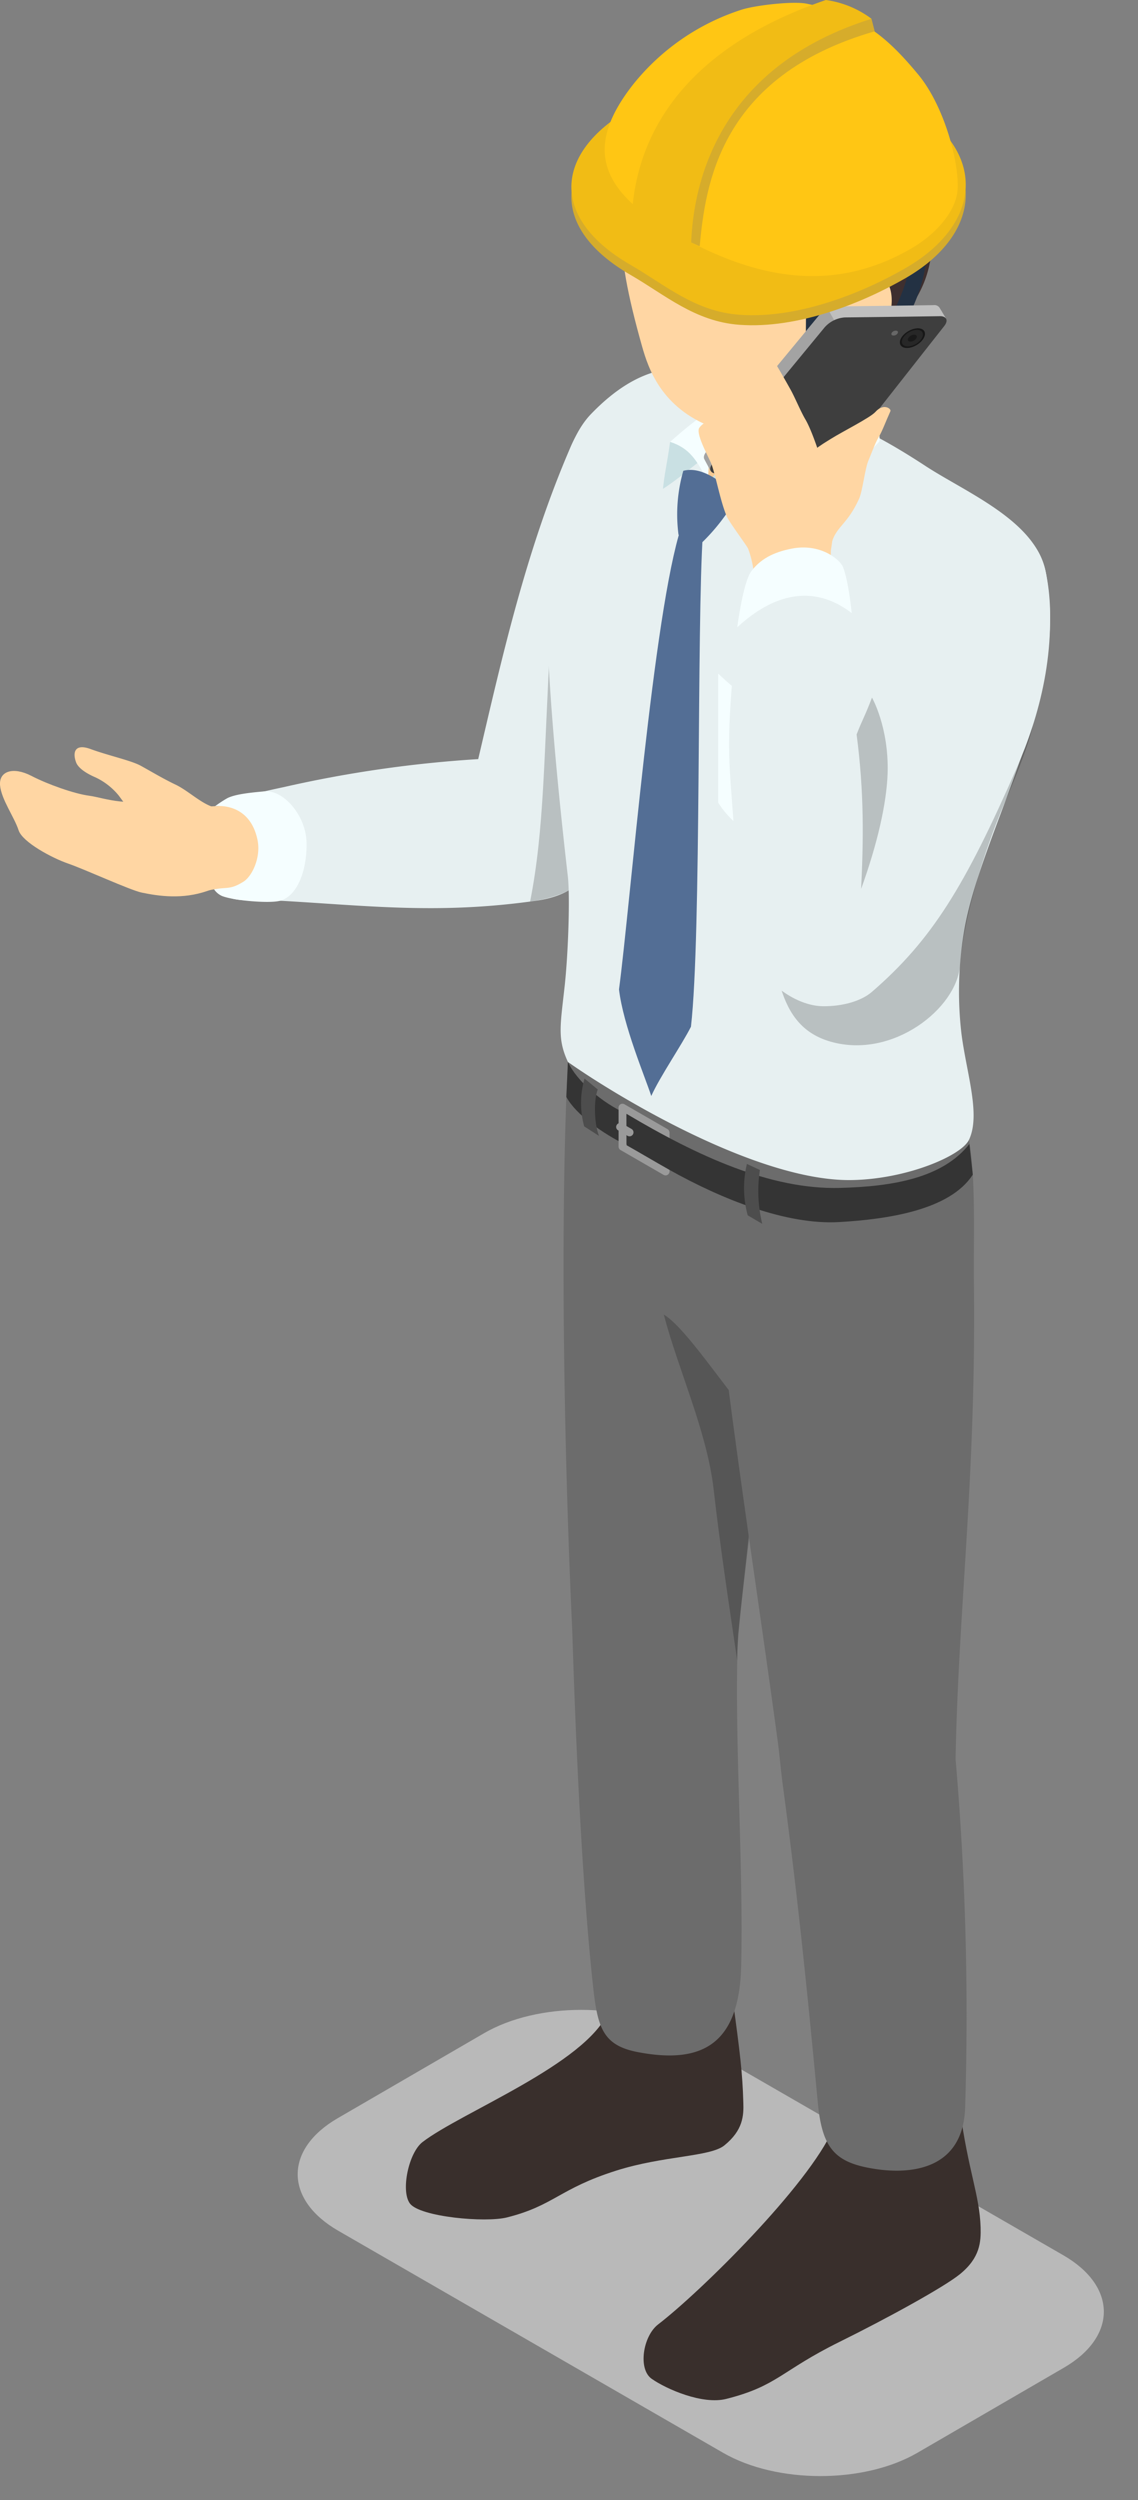 <svg xmlns="http://www.w3.org/2000/svg" xmlns:xlink="http://www.w3.org/1999/xlink" width="301.466" height="662.153" viewBox="0 0 301.466 662.153"><rect x="0" y="0" width="301.466" height="662.153" fill="#808080" stroke="none"/><defs><clipPath id="a"><rect width="301.466" height="662.153" fill="none"/></clipPath><clipPath id="b"><rect width="301.461" height="662.156" fill="none"/></clipPath><clipPath id="c"><rect width="213.558" height="123.481" fill="#f2f2f2"/></clipPath><clipPath id="d"><rect width="17.025" height="70.516" fill="none"/></clipPath><clipPath id="e"><rect width="25.639" height="91.696" fill="none"/></clipPath><clipPath id="f"><rect width="70.246" height="86.547" fill="none"/></clipPath><clipPath id="g"><rect width="8.227" height="50.664" fill="none"/></clipPath></defs><g clip-path="url(#a)"><g transform="translate(0 -0.003)"><g clip-path="url(#b)"><g transform="translate(78.858 532.327)" opacity="0.5"><g clip-path="url(#c)"><path d="M75.1,192.248c9.308,0,18.627,2.059,25.752,6.171l101.967,58.818c14.256,8.217,14.32,21.558.157,29.788L164.17,309.56c-7.084,4.112-16.393,6.168-25.706,6.168s-18.632-2.051-25.762-6.163L10.735,250.743c-14.256-8.222-14.32-21.561-.154-29.788l38.81-22.534c7.082-4.11,16.392-6.173,25.713-6.173" transform="translate(0.001 -192.247)" fill="#f2f2f2"/></g></g><path d="M99.368,20.614c4.56-10.565,13.263-14.175,22.991-11.261s14.39,15.555,12.034,25.968c-7.6,33.771-14.884,61.943-26.893,91.99-3.281,8.2-8.487,12.224-17.152,13.453-26.551,3.788-45.476,1.2-69.8-.089-4.054-.215-10.552.7-12.667-1.482-3.344-3.42-4.244-9.234-2.749-17.354,1.267-6.9,5.371-8.436,18.279-11.16a320.7,320.7,0,0,1,51.493-7.41C81.115,76.806,87.474,48.1,99.368,20.614" transform="translate(51.778 97.79)" fill="#e7f0f1" fill-rule="evenodd"/><g transform="translate(140.436 168.267)" opacity="0.2"><g clip-path="url(#d)"><path d="M16.508,13.283c-1.8,31.554-1.6,51.29-5.422,70.519,8.031-1.077,14.377-3.952,17.037-9.931Z" transform="translate(-11.092 -13.288)"/></g></g><path d="M94.974,41.747c2.065,15.188,2.673,20.141,2.9,28.007.127,3.521-.063,7.372-5.016,11.388-3.762,3.065-16.1,2.7-28.653,6.688-15.125,4.788-16.455,9.247-28.919,12.389-5.726,1.457-23.092-.127-25.74-3.686C7.089,93.214,9.2,83.093,12.9,80.256c10.248-7.879,43.119-20.584,49.187-34.4Z" transform="translate(99.038 487.077)" fill="#392f2c" fill-rule="evenodd"/><path d="M12.947,26.683c.7-13.769,20.052,6.03,33.847,6.511A25.027,25.027,0,0,1,70.887,59.048L58.017,178.259c-1.127,25.487,1.482,60.689.823,87.886-.481,20.42-10.032,26.133-27.437,22.776-9.906-1.913-10.755-7.271-12.034-19.634-3.788-36.444-5.1-88.278-5.32-92.991-1.9-40.814-3.395-104.936-1.1-149.613" transform="translate(137.503 254.584)" fill="#6c6c6c" fill-rule="evenodd"/><g transform="translate(175.854 348.173)" opacity="0.2"><g clip-path="url(#e)"><path d="M39.521,56.836C33.808,53.1,20.786,31.616,13.882,27.486,17.67,42.053,25.333,58.394,27.094,73.874c1.634,14.415,3.9,29.413,6.245,45.311-.215-9.3,4.206-37.2,6.182-62.348" transform="translate(-13.888 -27.483)" fill-rule="evenodd"/></g></g><path d="M97.238,44.1c2.242,16.569,5.232,22.738,5.5,31.326.1,3.838-.089,8.044-5.5,12.427C93.121,91.194,78.427,99.314,65.3,105.8c-15.517,7.676-16.366,11.641-29.945,15.074-6.258,1.583-15.8-2.559-19.748-5.32-3.686-2.571-2.318-11.324,1.71-14.415,11.185-8.588,39.725-36.71,46.375-51.784Z" transform="translate(157.032 514.495)" fill="#392f2c" fill-rule="evenodd"/><path d="M14.669,32c-.95-13.757,46.894-8.512,60.664-7.854S86.771,52.814,87.024,76.312c.57,51.48-4.155,85.96-4.864,125.672A789.184,789.184,0,0,1,84.694,294.2c-.507,16.354-14.061,17.734-23.447,16.379C50.429,309,46.831,305.425,45.666,293c-2.6-27.475-5.181-53.671-9.272-84.1-.519-3.8-.874-8.056-1.292-11.249C27.209,139.5,18.558,88.637,14.669,32" transform="translate(170.983 263.946)" fill="#6c6c6c" fill-rule="evenodd"/><path d="M12.262,22.2c2.381,5.168,9.158,10.881,15.5,13.731l.051,8.335c-6.194-3.015-13.44-8.094-15.973-12.794Z" transform="translate(138.187 259.063)" fill="#343434"/><path d="M15.026,25.931v7.892l9.323,5.384V31.315Zm-.532-2.711,11.413,6.587a1.071,1.071,0,0,1,.532.9V41.018a1.071,1.071,0,0,1-.532.9,1.041,1.041,0,0,1-1.051,0L13.443,35.33a1.052,1.052,0,0,1-.507-.912V24.12a1.032,1.032,0,0,1,1.558-.9" transform="translate(150.928 269.257)" fill="#9a9a9a" fill-rule="evenodd"/><path d="M13.1,23.288c18.824,11.223,38.217,20.1,56.483,19.634,14.1-.355,27.311-2.635,34.366-11.641l.9,8.132c-6.106,9.412-22.56,11.806-35.405,12.553-13.972.8-31.048-6.03-44.944-13.82-3.965-2.229-7.714-4.472-11.35-6.524Z" transform="translate(152.853 271.71)" fill="#343434"/><path d="M13.412,25.427a1.028,1.028,0,0,1-.38-1.419,1.043,1.043,0,0,1,1.419-.393l2.508,1.444a1.05,1.05,0,0,1,.38,1.431,1.062,1.062,0,0,1-1.444.38Z" transform="translate(150.338 273.955)" fill="#9a9a9a" fill-rule="evenodd"/><path d="M13.07,22.551a23.426,23.426,0,0,0-.089,12.667l3.94,2.533c-1.191-2.863-1.545-9.12-.342-12.3Z" transform="translate(141.775 263.111)" fill="#4d4d4d"/><path d="M16.32,24.336a27.337,27.337,0,0,0,.215,13.617l3.851,2.255a36.55,36.55,0,0,1-.621-14.263Z" transform="translate(181.543 283.938)" fill="#4d4d4d"/><path d="M60.012,10.358c24.271,9.488,31.6,10.108,51.645,23.219,10.805,7.081,28.894,14.365,31.833,27.653,7.056,32-17.278,69.151-21.6,96.069a95.657,95.657,0,0,0-.608,26.8c1.33,10.375,5.143,21.37,1.976,28.007-2,4.206-16.493,10.438-31.136,10.653-25.005.38-62.564-22.421-75.1-31.276-2.837-6.118-2.027-9.6-.861-20.166.925-8.449,1.457-23.612.823-29.084C10.217,83.309,11.37,65.512,11.762,59.9c1.191-15.973,4.066-32.479,11.375-40.029C35.881,6.659,47.383,5.431,60.012,10.358" transform="translate(133.43 89.792)" fill="#e7f0f1" fill-rule="evenodd"/><path d="M29.45,11.016C22.065,33.4,15.909,111.328,12.945,133.534c1.14,9.576,6.828,22.966,8.55,28.223,2.242-5.042,8.12-13.6,10.514-18.355C34.8,118.865,33.5,37.237,35.189,12.46Z" transform="translate(151.033 128.529)" fill="#536e95" fill-rule="evenodd"/><path d="M17.587,8.1l.355,11.451c2.47-.228,6.5-4.37,4.814-10.032-.469-.3-1.52-1.925-5.168-1.419" transform="translate(205.192 93.345)" fill="#c9e0e3" fill-rule="evenodd"/><path d="M38.109,7.56C29.6,11.55,27.722,24.167,15.764,28.828c-.925,6.524-1.368,7.575-1.9,12.452C19.438,37.746,27.443,30.3,38.211,23.027Z" transform="translate(161.755 88.207)" fill="#c9e0e3" fill-rule="evenodd"/><path d="M14.014,20.895c5.219,1.7,7.106,4.877,10.121,10.742,4.054-5.13,10.07-17.848,9.057-23.4-8.664,3.686-13.111,7.309-19.178,12.655" transform="translate(163.505 96.141)" fill="#f5feff" fill-rule="evenodd"/><path d="M15.974,6.73,14.783,41.223c.988,2.546.089,6.638.38,8.018C22.7,46.467,37.9,50.533,53.456,41.666L53.38,6.73Z" transform="translate(172.477 78.523)" fill="#f5c993" fill-rule="evenodd"/><path d="M18.259,9.752,14.813,14l14.061,3.686c0-3.141-6.068-6.562-10.615-7.93" transform="translate(172.827 113.782)" fill="#c9e0e3" fill-rule="evenodd"/><path d="M15.77,10.062A41.778,41.778,0,0,0,14.5,27l5.865,2.407a53.173,53.173,0,0,0,9.766-12.655c-4.953-4.5-9.83-7.866-14.365-6.688" transform="translate(165.245 114.637)" fill="#536e95" fill-rule="evenodd"/><path d="M51.959,8.12c.089,2.7-.912,4.928-4.573,7.385-7.03,4.75-25.9,13.225-32.3,13.275,2.774,3.5,3.293,7.474,4.016,14.605C32.389,40.308,47.7,32.669,57.014,22.1A21.08,21.08,0,0,0,51.959,8.12" transform="translate(176.001 94.741)" fill="#f5feff" fill-rule="evenodd"/><path d="M81.432,21.611C72.325,9.2,46.458-9.285,21.25,13.06c-10.324,9.146-10.59,21.1-2.85,48.516,1.672,5.916,5.13,16.29,18.634,21.446,6.435,2.47,16.239-.633,22.484-5C81.255,62.8,91.49,35.342,81.432,21.611" transform="translate(151.684 30.15)" fill="#ffd6a3" fill-rule="evenodd"/><path d="M17.774,24.023c-2.293,5.548-5.675,3.357-5.219,14.352.266,5.916,3.407,8.107,15.859,9.348,9.69.963,10.843-3.724,21.712-.633,9.006,2.571,15.087-3.8,19.09-2.875,5.422,1.241,6.372,9.412,5.827,21.218C74.866,69.347,80.731,73.477,80,77.72a43.8,43.8,0,0,0-.139,10.438,46.557,46.557,0,0,1,4.611-6.815c3.255-3.521,5.232-6.258,6.41-7.55,9.412-10.222,9.589-16.987,10.438-24.549.975-8.69-.089-14.479-6.422-24.473-2.47-3.927-4-3.293-5-4.8-.773-1.2-.8-5.624-4.168-8.36-6.448-5.232-13-8.69-19.761-9.944-9.2-1.723-18.482.887-20.825,2.825C40.069,8.658,34.128,4.465,25.843,11.1c-3.2,2.571-6.4,8.88-8.069,12.921" transform="translate(146.001 12.879)" fill="#3e2f2f" fill-rule="evenodd"/><path d="M17.969,10.555c.291-3.2,5.84-7.233,10.717-3.255s2.166,14.808-3.154,18.634c-5.282,3.762-6.992,3.724-7.562-1.343a61.9,61.9,0,0,1,0-14.035" transform="translate(204.988 65.843)" fill="#ffd6a3" fill-rule="evenodd"/><path d="M16.875,19.6a2.084,2.084,0,0,1,4.168-.063c.114,7.575-.6,14.757,1.368,23.827,2.736-1.571,6.093-4.75,9.412-8.69,6.473-7.74,12.617-18.57,12.731-27.463A2.1,2.1,0,0,1,46.669,5.15a2.074,2.074,0,0,1,2.052,2.115C48.62,16.981,42.1,28.9,35.015,37.35c-4.864,5.814-10.032,9.944-13.491,10.919a2.078,2.078,0,0,1-1.6-.2,2.048,2.048,0,0,1-.988-1.279C16.179,36.2,17,28.141,16.875,19.6" transform="translate(196.632 60.089)" fill="#233143" fill-rule="evenodd"/><path d="M15.019,14.083V48.234C19.453,55.657,32.158,63.688,44.584,65.3V31.159A70.892,70.892,0,0,1,15.019,14.083" transform="translate(175.231 164.313)" fill="#f5feff"/><path d="M28.271,25.509c-3.294-1.571-6.676-3.61-9.2-4.991S10.511,17.832,5.812,16.11c-4.332-1.6-4.8,1.039-3.826,3.572.7,1.773,3.395,3.192,5.118,3.927a17.624,17.624,0,0,1,6.106,4.75c1.6,2.065,6.346,9.551,12.313,9.26s16.315-4.687,12.11-6.384c-3.167-1.267-6.194-4.218-9.361-5.726" transform="translate(18.193 182.288)" fill="#ffd6a3"/><path d="M42.845,22.206c-7.512,4.18-15.239,1-19.191.481s-10.983-3-15.4-5.295C3.475,14.935-.287,16.176.017,19.913c.329,3.75,3.775,8.411,4.915,11.92,1.039,3.179,8.905,7.36,13.047,8.791,4.586,1.583,16.48,7.068,19.571,7.714,4.51.937,10.78,1.862,17.392-.443,4.358-1.52,8.208.963,10.755-.519,2.6-1.507,3.775-9.3,3.712-13.225-.025-1.976-2.027-6.688-5.194-8.449-2.191-1.216-8.411.279-9.83-.367-3.433-1.6-10.793-3.547-11.54-3.129" transform="translate(-0.004 188.074)" fill="#ffd6a3"/><path d="M41.691,8.715a2.082,2.082,0,1,1,2.673,3.192c-7.157,6-7.778,9.234-22.712,8.373-1.165-.063-6.688-2.609-6.688-2.609s3.091.469,4.244.494c13.82.367,16.062-4.066,22.484-9.45" transform="translate(174.578 96.033)" fill="#233143" fill-rule="evenodd"/><path d="M17.312,7.445a6.683,6.683,0,0,1,2.761-.735q12.617-.133,25.246-.329a1.649,1.649,0,0,1,1.583.671c.329.545,1.381,2.28,1.685,2.825-.849.557-1.71,1.127-2.571,1.7L30.689,30.993c-4.218-7.448-9.158-16.1-13.377-23.548" transform="translate(201.984 74.439)" fill="#bfbfbf" fill-rule="evenodd"/><path d="M60.926,30.036Q54.865,37.712,48.8,45.4a7.621,7.621,0,0,1-5.51,2.837q-12.541,0-25.069-.076c-.583.38-1.165.747-1.761,1.127-.3-.6-1.279-2.394-1.583-2.989-.443-.722.127-1.621.57-2.179Q30.233,26.261,45,8.387a7.976,7.976,0,0,1,2.571-1.925c4.244,7.448,9.133,16.125,13.351,23.574" transform="translate(171.746 75.397)" fill="#a3a3a3" fill-rule="evenodd"/><path d="M76.834,9.234c1.368-1.748.253-2.647-1.064-2.622q-12.674.19-25.3.329a7.825,7.825,0,0,0-5.346,2.673L15.575,45.475c-1.495,1.811-.418,2.825.963,2.837q13.092.076,26.234.089a7.926,7.926,0,0,0,5.523-2.85Q62.545,27.386,76.834,9.234" transform="translate(173.294 77.134)" fill="#3e3e3e" fill-rule="evenodd"/><path d="M24.545,7.025c-1.279-.494-3.382.19-4.712,1.533s-1.355,2.85-.089,3.357,3.382-.19,4.7-1.545,1.381-2.85.1-3.344" transform="translate(219.566 80.091)" fill="#171717" fill-rule="evenodd"/><path d="M23.664,7.034c-1.064-.418-2.837.152-3.952,1.292s-1.14,2.394-.076,2.812,2.837-.165,3.94-1.292,1.153-2.394.089-2.812" transform="translate(220.055 80.474)" fill="#272727" fill-rule="evenodd"/><path d="M21.024,7.056a1.761,1.761,0,0,0-1.672.545c-.469.481-.494,1.013-.038,1.191a1.731,1.731,0,0,0,1.672-.545c.481-.481.494-1.013.038-1.191" transform="translate(221.516 81.643)" fill="#191919" fill-rule="evenodd"/><path d="M20.1,6.963a1.274,1.274,0,0,0-1.229.355c-.317.329-.317.722.038.849a1.258,1.258,0,0,0,1.229-.342c.342-.342.317-.722-.038-.861" transform="translate(217.497 80.659)" fill="#686868" fill-rule="evenodd"/><path d="M24.339,44c-2.419-2.736-5.371-10.337-5.561-10.742-.849-1.824-2.267-7.474-1.913-9.475.519-2.951,4.611-5.27,7.22-6.9,2.989-1.875,10.3-5.536,11.679-7.056,2.2-2.47,4.269-.811,4-.228-1.33,2.939-2.128,5.27-3.243,7.119-.811,1.355-2.014,4.636-2.635,6.093-.823,1.9-1.545,8.044-2.407,9.956C28.456,39.441,25.669,40.024,24.339,44" transform="translate(196.122 99.293)" fill="#ffd6a3"/><path d="M27.716,59.983c-.279-.709-5.054-7.081-5.662-8.563-1.634-3.914-2.723-9.906-3.927-13.529-.545-1.647-4.459-8.373-3.306-9.918,2.888-3.838,5.51,1.558,4.953.621-1.165-2.065-3.458-5.814-.177-7.537,1.571-.823,3.167.266,3.838,1.33.19.279,1.14,1.545,1.14,1.545s-1.241-3.914-1.457-4.6c-.6-2.014.355-3.889,1.558-4.383,1.1-.456,2.217-.785,3.091.127.633.659,1.976,2.166,1.976,2.166S29,15.027,28.755,14.3a6.375,6.375,0,0,1-.266-3.965c.355-1.837,3.433-4.066,4.535-2.5,1.748,2.546,5.181,8.652,5.8,9.779,1.216,2.1,2.711,5.814,4.041,8.094,2.28,3.826,5.244,13.921,5.612,15.517C50.036,48.2,51.036,52.18,49.694,60.2c-.367,2.293,1.735,11.211-7.22,13.465-3.522.887-9.07,1.545-11.527-.861-1.735-1.71-1.089-7.284-3.23-12.819" transform="translate(170.451 85.313)" fill="#ffd6a3"/><g transform="translate(203.557 190.307)" opacity="0.2"><g clip-path="url(#f)"><path d="M86.309,15.023s.773,2.812-7.474,21.889C72.73,51.087,67.574,69.125,66.827,80.348c-.747,11.413-17.848,24.993-34.3,20.255C18.539,96.575,16.69,81.754,16.069,53.557Z" transform="translate(-16.075 -15.027)"/></g></g><path d="M73.5,19.01C81.493,5.823,96.883,9.826,99.29,24.178c3.255,19.457-2.1,37.939-7.752,50.846-13.807,31.542-22.56,45.767-38.445,59.511-2.85,2.47-7.8,3.863-12.971,3.813-6.562-.076-13.757-5.181-17.164-10.679-3.94-6.372-5.764-25.867-6.22-33.277-1.368-21.788-2.5-22.218-.063-49.187.431-4.776,1.2-12.908,2.635-15.948,1.647-3.522,3.053-5.612,7.917-8.246,4.611-2.508,7.195-1.849,12.262-.9,2.039.38,6.663,3.914,7.17,7.03C49.774,46.181,49.039,52,49.039,66.385c0,0,5.181-15.517,24.461-47.376" transform="translate(177.895 128.161)" fill="#e7f0f1" fill-rule="evenodd"/><g transform="translate(226.928 184.769)" opacity="0.2"><g clip-path="url(#g)"><path d="M17.914,24.352c2.039,15.492,1.811,28.1,1.2,40.89,4.332-11.958,6.777-22.75,7.018-30.706.342-12.135-4.142-19.951-4.142-19.951-2,5.232-2.483,5.675-4.079,9.766" transform="translate(-17.92 -14.587)"/></g></g><path d="M4.743,20.5s9.146-1.33,11.249,8.981c.925,4.522-1.393,9.564-3.75,11.021-3.471,2.153-4.218,1.368-7.765,2.014a4.969,4.969,0,0,0,2.09,1.761C9.595,45.509,19.285,46.319,22,45.534c4.725-1.355,7.157-8.4,6.967-15.517-.2-7.094-6.106-13.883-11.109-13.453-3.56.317-7.676.722-9.83,1.786A30.907,30.907,0,0,0,4.743,20.5" transform="translate(52.234 193.031)" fill="#f5feff"/><path d="M15.418,32.587s1.52-11.806,3.674-14.77c2.381-3.23,5.764-5.08,10.7-6.055,7.74-1.545,12.959,2.989,13.681,4.953,1.533,4.155,2.267,12.11,2.267,12.11C35.5,20.946,24.817,23.86,15.418,32.587" transform="translate(179.886 133.559)" fill="#f5feff"/><path d="M27.526,11.35C47.819-.368,79.8-2.116,101.11,10.184s19.685,31.592-.6,43.309C88.987,60.144,71.9,67.01,56.445,65.87,44.664,65,36.785,57.952,27.576,52.632,6.27,40.332,7.233,23.067,27.526,11.35" transform="translate(139.416 20.157)" fill="#d6ac2b" fill-rule="evenodd"/><path d="M27.526,11.14C47.819-.578,79.8-2.326,101.11,9.974s19.685,31.592-.6,43.309C88.987,59.934,71.9,66.8,56.445,65.66c-11.781-.861-19.66-7.917-28.869-13.237C6.27,40.122,7.233,22.857,27.526,11.14" transform="translate(139.416 17.706)" fill="#f1bc15" fill-rule="evenodd"/><path d="M95.693,19.046c7.056,8.512,10.907,23.612,10.438,30.5-.367,5.536-5.447,11.591-12.186,15.53-22.383,13.06-43.93,6.929-63.59-4.421S7.516,37.743,20.26,21.579A60.482,60.482,0,0,1,49.179,1.793C53.22.615,62.72-.411,66.141.286c14.149,2.9,20.99,8.436,29.553,18.76" transform="translate(147.544 0.692)" fill="#ffc614" fill-rule="evenodd"/><path d="M26.988,64.7,13.573,58.62C13.6,40.771,16.322,14.981,59.935.046L73.35,7.76C32.029,19.68,28.52,48.739,26.988,64.7" transform="translate(158.36 0.539)" fill="#d6ac2b" fill-rule="evenodd"/><path d="M22.857.393l.849,3.319L17.829,1.368Z" transform="translate(208.01 4.588)" fill="#d6ac2b" fill-rule="evenodd"/><path d="M28.941,67.01,13.208,60.144C13.233,42.3,21.087,14.947,64.675,0a26.089,26.089,0,0,1,12.1,4.978C33.577,18.507,28.953,52.341,28.941,67.01" transform="translate(154.101 0.003)" fill="#f1bc15" fill-rule="evenodd"/></g></g></g></svg>
